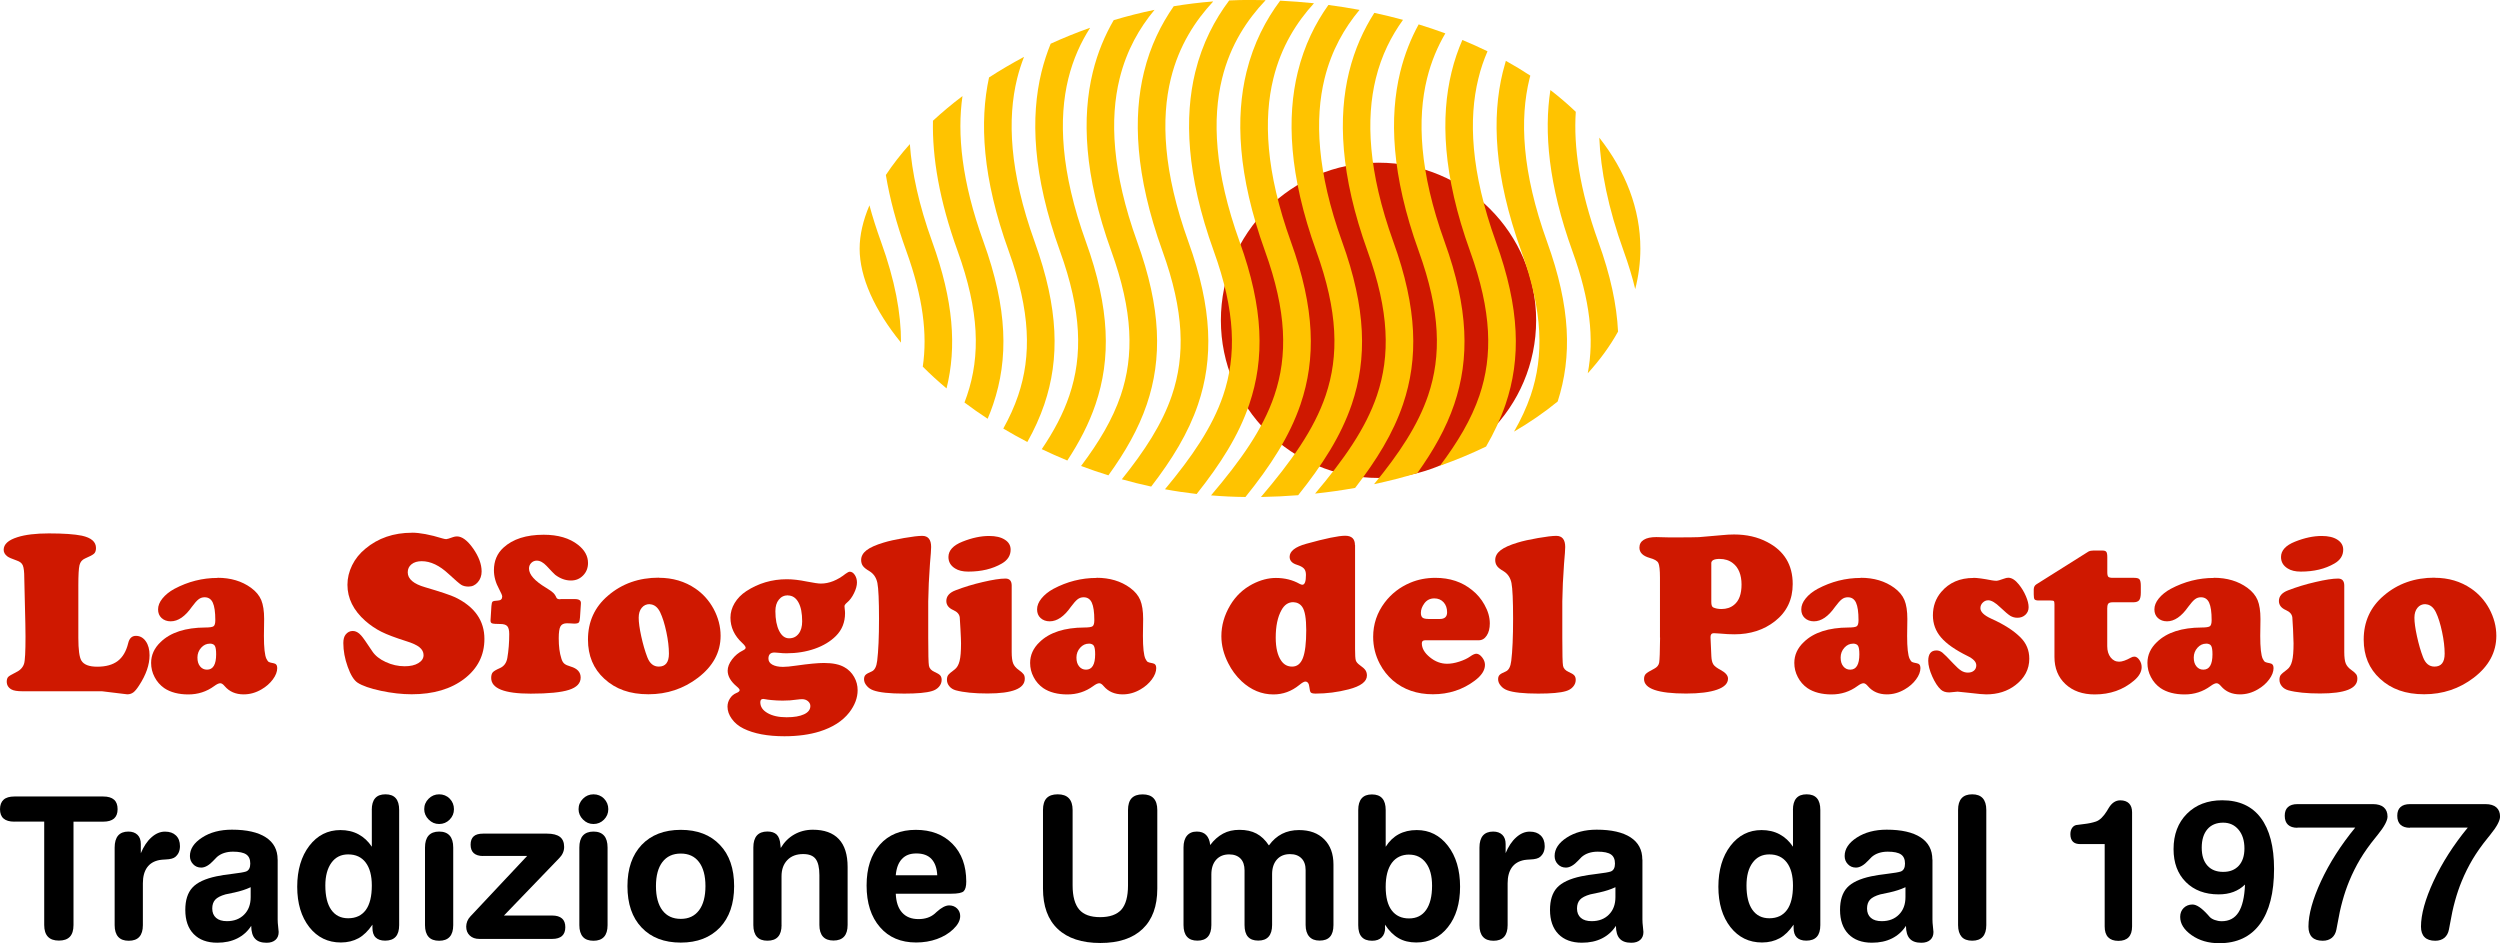 <svg xmlns="http://www.w3.org/2000/svg" id="Livello_2" viewBox="0 0 449 169.39"><defs><style>.cls-1{fill-rule:evenodd;}.cls-1,.cls-2{fill:#cf1800;}.cls-3{fill:#ffc300;}</style></defs><g id="Livello_2-2"><g id="Livello_1-2"><g><g><path class="cls-2" d="m14.07,105.18v9.38c0,2.11.18,3.48.55,4.09.45.73,1.39,1.09,2.84,1.09,1.56,0,2.78-.34,3.68-1.02s1.53-1.75,1.88-3.19c.21-.89.67-1.33,1.39-1.33s1.31.32,1.77.97.68,1.49.68,2.52c0,1.69-.62,3.5-1.88,5.42-.4.62-.74,1.03-1.04,1.25s-.66.34-1.09.34l-4.54-.55H4.03c-.94,0-1.6-.11-1.98-.33-.56-.32-.84-.79-.84-1.41,0-.38.1-.67.28-.85s.63-.45,1.34-.79c.78-.37,1.28-.89,1.49-1.56.18-.56.26-2.19.26-4.89,0-1.25-.04-3.06-.1-5.42-.07-2.26-.11-3.97-.12-5.11,0-1.09-.09-1.83-.26-2.24s-.53-.69-1.07-.87c-.9-.32-1.47-.56-1.72-.76-.44-.34-.65-.73-.65-1.17,0-1,.82-1.75,2.47-2.27,1.4-.45,3.29-.68,5.64-.68,2.64,0,4.62.14,5.93.41,1.69.37,2.54,1.1,2.54,2.21,0,.45-.11.79-.34,1.01s-.77.51-1.64.88c-.52.23-.84.62-.98,1.19-.14.56-.21,1.78-.21,3.66h0Z"></path><path class="cls-2" d="m39.06,103.77c2.37,0,4.38.6,6.03,1.8.87.64,1.48,1.37,1.83,2.2.34.83.52,1.96.52,3.4l-.04,3.04c0,2.11.15,3.49.45,4.11.15.3.29.49.43.57.14.08.43.15.86.23.43.07.65.35.65.86,0,.65-.26,1.34-.79,2.05-.53.71-1.2,1.3-2.03,1.78-1.02.6-2.09.9-3.21.9-1.43,0-2.56-.49-3.4-1.47-.29-.35-.55-.53-.8-.53-.27,0-.63.17-1.09.51-1.36,1-2.91,1.5-4.64,1.5s-3.23-.38-4.34-1.14c-.72-.51-1.3-1.16-1.72-1.97-.43-.81-.63-1.66-.63-2.55,0-1.42.57-2.67,1.72-3.76,1.78-1.72,4.46-2.58,8.01-2.6.79,0,1.29-.08,1.49-.23.21-.15.31-.52.31-1.09,0-1.45-.15-2.49-.45-3.14s-.79-.97-1.47-.97c-.41,0-.77.12-1.09.37-.32.24-.72.7-1.2,1.35-1.21,1.73-2.48,2.6-3.8,2.6-.67,0-1.21-.2-1.64-.59-.43-.4-.63-.91-.63-1.56s.26-1.31.79-1.96c.53-.65,1.24-1.23,2.14-1.72,2.47-1.31,5.04-1.96,7.73-1.96h.02Zm-1.37,11.83c-.6,0-1.12.24-1.56.73-.44.49-.67,1.08-.67,1.76s.15,1.18.47,1.58.73.6,1.25.6c1.09,0,1.64-.92,1.64-2.76,0-.75-.08-1.25-.23-1.51-.15-.26-.45-.4-.89-.41h0Z"></path><path class="cls-2" d="m73.98,95.67c1.4,0,3.24.34,5.52,1.04.27.08.49.12.65.12.14,0,.54-.12,1.23-.37.22-.08.45-.12.7-.12.91,0,1.88.73,2.89,2.16,1.01,1.45,1.53,2.82,1.53,4.13,0,.76-.23,1.41-.68,1.93-.45.53-1.01.79-1.67.79-.54,0-.99-.11-1.33-.33-.34-.22-1.09-.87-2.25-1.94-1.64-1.53-3.24-2.29-4.83-2.29-.76,0-1.37.18-1.83.55s-.68.85-.68,1.45c0,1.19,1.04,2.08,3.13,2.68,2.82.83,4.63,1.44,5.42,1.82,3.48,1.69,5.22,4.18,5.22,7.46,0,2.91-1.19,5.28-3.56,7.12-2.43,1.88-5.6,2.82-9.51,2.82-1.75,0-3.59-.21-5.52-.62-1.94-.42-3.33-.9-4.19-1.46-.65-.43-1.25-1.39-1.77-2.85-.53-1.47-.79-2.89-.79-4.28,0-.67.14-1.17.41-1.51.34-.43.77-.65,1.29-.65s1.01.26,1.49.8c.29.3.96,1.26,2.03,2.88.51.76,1.31,1.4,2.4,1.9,1.1.51,2.23.76,3.4.76,1.01,0,1.83-.18,2.45-.56.62-.37.94-.86.94-1.44,0-.54-.24-1.01-.73-1.41s-1.29-.76-2.39-1.1c-1.95-.62-3.43-1.17-4.46-1.69-1.02-.51-1.97-1.16-2.86-1.93-2.16-1.91-3.23-4.08-3.23-6.5,0-1.2.28-2.37.84-3.51.56-1.14,1.35-2.12,2.37-2.96,2.29-1.92,5.08-2.88,8.39-2.88h0Z"></path><path class="cls-2" d="m100.65,107.59h2.54c.43,0,.73.07.91.2s.26.34.23.65l-.16,2.44c-.03.49-.1.8-.23.93-.12.13-.4.19-.81.19-.1,0-.32-.01-.68-.04-.24-.01-.45-.02-.62-.02-.57,0-.96.18-1.17.56-.21.37-.31,1.09-.31,2.14,0,1.43.15,2.63.47,3.62.12.43.3.73.53.93.23.2.62.37,1.14.52,1.2.35,1.8,1.01,1.8,1.98,0,1.02-.7,1.76-2.1,2.21-1.39.45-3.69.68-6.88.68-4.73,0-7.09-.94-7.09-2.82,0-.46.1-.81.29-1.02.2-.22.63-.47,1.3-.76.72-.33,1.16-.93,1.31-1.82.23-1.34.34-2.77.34-4.29,0-.68-.12-1.15-.36-1.42-.24-.26-.68-.39-1.3-.38-.73,0-1.2-.04-1.41-.11-.21-.07-.3-.26-.29-.54l.16-2.58c.03-.43.1-.68.21-.79.12-.1.44-.17.97-.19.51-.03.76-.27.76-.73,0-.19-.18-.62-.55-1.31-.62-1.13-.94-2.26-.94-3.4,0-1.67.57-3.02,1.72-4.07,1.68-1.54,4.08-2.31,7.22-2.31,2.58,0,4.64.61,6.18,1.82,1.19.94,1.78,2.03,1.78,3.25,0,.89-.29,1.64-.88,2.24-.59.61-1.31.91-2.19.91-.98,0-1.92-.34-2.82-1.02-.22-.18-.73-.72-1.56-1.61-.59-.62-1.17-.94-1.76-.94-.38,0-.71.14-.98.41-.27.27-.41.61-.41,1.01,0,1.08,1.02,2.23,3.07,3.46.62.38,1.06.68,1.28.9.23.22.43.52.6.92.1.16.32.24.65.24h.04Z"></path></g><g><path class="cls-2" d="m118.33,103.77c2.49,0,4.68.65,6.57,1.94,1.35.92,2.44,2.14,3.25,3.62.84,1.56,1.27,3.18,1.27,4.86,0,2.96-1.36,5.47-4.07,7.54-2.59,1.97-5.55,2.96-8.89,2.96s-5.9-.92-7.92-2.78c-1.97-1.8-2.94-4.15-2.94-7.04,0-3.21,1.2-5.85,3.6-7.89,2.51-2.16,5.55-3.23,9.14-3.23h0Zm-1.64,4.73c-.6,0-1.08.22-1.44.67-.36.44-.54,1.03-.54,1.77,0,.82.15,1.93.46,3.35.31,1.41.67,2.66,1.09,3.75.43,1.12,1.11,1.68,2.06,1.68,1.21,0,1.82-.77,1.82-2.31,0-1.14-.15-2.44-.46-3.9s-.68-2.64-1.12-3.56c-.45-.92-1.08-1.4-1.88-1.43h0Z"></path><path class="cls-2" d="m152.62,102.68c.34,0,.64.19.9.58.26.39.39.84.39,1.36,0,.56-.18,1.2-.52,1.9-.34.71-.76,1.28-1.25,1.69-.32.27-.47.49-.47.65,0,.04.01.21.04.49.04.29.06.54.06.78,0,1.62-.54,2.99-1.64,4.09-.98.98-2.25,1.75-3.79,2.29s-3.25.82-5.1.82c-.45,0-.9-.03-1.33-.08-.35-.04-.62-.06-.81-.06-.72,0-1.09.36-1.09,1.09,0,.46.23.83.7,1.09s1.11.4,1.91.4c.54,0,1.35-.07,2.41-.23,2.24-.32,3.89-.47,4.95-.47,1.61,0,2.85.26,3.74.8.71.41,1.27.98,1.69,1.72s.62,1.53.62,2.37c0,1.38-.51,2.71-1.51,4.01-1.2,1.53-2.96,2.66-5.3,3.4-1.83.57-3.94.86-6.34.86-3.02,0-5.48-.46-7.36-1.39-.87-.43-1.57-1.01-2.08-1.72-.52-.71-.78-1.45-.78-2.21,0-.53.15-1.02.44-1.47s.67-.77,1.12-.96c.41-.16.62-.34.62-.53,0-.15-.17-.37-.51-.65-1.09-.91-1.64-1.86-1.64-2.84,0-.65.26-1.33.79-2.03s1.17-1.23,1.95-1.61c.33-.16.49-.33.49-.49,0-.19-.21-.48-.62-.86-1.4-1.29-2.11-2.81-2.11-4.54,0-.91.25-1.78.75-2.62.5-.83,1.19-1.54,2.08-2.13,2.19-1.43,4.63-2.15,7.3-2.15,1.06,0,2.25.14,3.56.41,1.24.24,2.09.37,2.55.37,1.48,0,2.96-.59,4.44-1.76.33-.24.58-.37.76-.37h-.01Zm-15.56,22.85c-.34,0-.51.2-.51.59,0,.81.43,1.45,1.31,1.95.87.5,2,.75,3.4.75s2.38-.18,3.14-.53,1.14-.85,1.14-1.49c0-.34-.15-.63-.43-.87-.29-.24-.64-.36-1.06-.36-.22,0-.53.03-.94.08-.76.12-1.61.18-2.55.18-.7,0-1.36-.04-2-.1-.48-.04-.87-.1-1.17-.16-.14-.03-.24-.04-.31-.04h0Zm4.46-18.61c-.68,0-1.23.26-1.64.78-.42.52-.62,1.2-.62,2.07,0,1.47.23,2.65.68,3.54s1.04,1.33,1.78,1.33,1.3-.28,1.72-.83c.43-.55.63-1.29.63-2.22,0-1.46-.22-2.6-.67-3.4-.44-.81-1.06-1.23-1.87-1.25h0Z"></path></g><g><path class="cls-2" d="m166.71,107.94v6.57c0,2.91.04,4.59.13,5.07.09.48.43.84,1.01,1.1.51.22.84.43,1.01.62.17.19.26.46.26.81,0,.45-.16.86-.48,1.23s-.75.63-1.28.78c-.98.3-2.64.45-4.97.45-2.63,0-4.48-.2-5.54-.59-.49-.18-.9-.45-1.2-.83-.32-.37-.47-.76-.47-1.17,0-.33.09-.58.26-.76.17-.18.54-.39,1.12-.63.53-.23.86-.87.98-1.9.22-1.78.33-4.29.33-7.56s-.1-5.47-.29-6.42-.67-1.67-1.43-2.13c-.57-.33-.96-.64-1.17-.93-.21-.29-.32-.65-.32-1.07,0-.67.32-1.25.96-1.75s1.67-.96,3.07-1.38c.94-.29,2.16-.56,3.66-.82,1.5-.26,2.59-.39,3.27-.39,1.08,0,1.61.67,1.61,2,0,.43-.07,1.44-.21,3.01-.18,2.44-.28,4.67-.31,6.71h-.01Z"></path><path class="cls-2" d="m181.7,105.2v11.88c0,.94.09,1.63.26,2.06.17.43.51.84,1.03,1.2.43.3.7.56.85.76s.21.48.21.81c0,1.76-2.23,2.64-6.68,2.64-2.4,0-4.3-.19-5.71-.57-.48-.14-.87-.37-1.15-.72-.29-.34-.44-.73-.44-1.17,0-.37.07-.65.23-.86.15-.21.53-.53,1.14-.98.43-.32.72-.82.9-1.53.18-.71.26-1.77.26-3.17,0-.45-.03-1.29-.1-2.52s-.1-1.95-.13-2.16c-.08-.56-.46-.99-1.14-1.29-.84-.37-1.27-.91-1.27-1.64,0-.86.55-1.5,1.66-1.92,1.53-.59,3.16-1.09,4.91-1.49,1.75-.41,3.1-.62,4.05-.62.75,0,1.12.43,1.12,1.27h0Zm-4.05-8.94c1.19,0,2.13.22,2.82.67.7.44,1.04,1.04,1.04,1.79,0,1.05-.53,1.88-1.58,2.49-1.67.97-3.68,1.45-6.03,1.45-1,0-1.78-.19-2.37-.57-.79-.49-1.19-1.17-1.19-2.05,0-1.17.84-2.09,2.52-2.76,1.7-.68,3.3-1.02,4.78-1.02h0Z"></path><path class="cls-2" d="m196.93,103.77c2.37,0,4.38.6,6.03,1.8.87.64,1.48,1.37,1.83,2.2.34.83.52,1.96.52,3.4l-.04,3.04c0,2.11.15,3.49.45,4.11.15.3.29.49.43.57s.43.15.86.23c.43.07.65.35.65.86,0,.65-.26,1.34-.79,2.05-.53.71-1.2,1.3-2.03,1.78-1.02.6-2.09.9-3.21.9-1.43,0-2.56-.49-3.4-1.47-.29-.35-.55-.53-.8-.53-.27,0-.63.17-1.09.51-1.36,1-2.91,1.5-4.64,1.5s-3.23-.38-4.34-1.14c-.72-.51-1.3-1.16-1.72-1.97-.43-.81-.63-1.66-.63-2.55,0-1.42.57-2.67,1.72-3.76,1.78-1.72,4.46-2.58,8.01-2.6.79,0,1.29-.08,1.49-.23.21-.15.31-.52.31-1.09,0-1.45-.15-2.49-.45-3.14s-.79-.97-1.47-.97c-.41,0-.77.12-1.09.37s-.72.7-1.2,1.35c-1.21,1.73-2.48,2.6-3.8,2.6-.67,0-1.21-.2-1.64-.59s-.63-.91-.63-1.56.26-1.31.79-1.96c.53-.65,1.24-1.23,2.14-1.72,2.47-1.31,5.04-1.96,7.73-1.96h.02Zm-1.37,11.83c-.6,0-1.12.24-1.56.73s-.67,1.08-.67,1.76.15,1.18.47,1.58c.32.4.73.6,1.25.6,1.09,0,1.64-.92,1.64-2.76,0-.75-.08-1.25-.23-1.51-.15-.26-.45-.4-.89-.41h0Z"></path><path class="cls-2" d="m243.37,97.88v18.67c0,1.06.04,1.75.13,2.05.09.3.34.59.75.88.49.34.82.64.99.9.17.26.26.57.26.94,0,1.09-1.1,1.92-3.29,2.49-1.98.51-3.95.76-5.93.76-.44,0-.72-.07-.85-.19-.13-.13-.21-.44-.26-.93-.07-.7-.32-1.04-.73-1.04-.23,0-.59.21-1.09.62-1.39,1.13-2.93,1.69-4.64,1.69-2.11,0-4.01-.79-5.71-2.36-1-.94-1.8-2.03-2.41-3.25-.81-1.59-1.23-3.21-1.23-4.85,0-1.92.53-3.78,1.59-5.56.98-1.65,2.32-2.92,4.01-3.8,1.42-.73,2.82-1.1,4.19-1.1,1.58,0,3,.35,4.26,1.06.21.11.37.16.49.16.44,0,.65-.59.65-1.76,0-.51-.12-.89-.36-1.15s-.67-.49-1.28-.68c-.86-.27-1.29-.75-1.29-1.43,0-1,.99-1.78,2.96-2.33,3.49-.97,5.83-1.45,7.01-1.45s1.76.56,1.76,1.68h.01Zm-11.1,10.27c-.89,0-1.59.47-2.11,1.41-.7,1.25-1.04,2.91-1.04,4.95,0,1.86.34,3.25,1.01,4.19.48.68,1.12,1.02,1.94,1.02.89,0,1.53-.51,1.93-1.54.4-1.03.6-2.69.6-4.98,0-2.1-.23-3.5-.71-4.19-.37-.54-.91-.83-1.61-.86h0Z"></path><path class="cls-2" d="m265.6,114.99h-9.61c-.43,0-.63.18-.63.55,0,.89.48,1.72,1.44,2.5.96.79,2,1.17,3.1,1.17.65,0,1.38-.12,2.18-.38s1.45-.56,1.97-.93c.46-.33.83-.49,1.1-.49.35,0,.7.22,1.04.65s.51.89.51,1.35c0,.98-.62,1.93-1.84,2.84-2.16,1.62-4.67,2.44-7.51,2.44s-5.26-.83-7.2-2.49c-.94-.82-1.72-1.8-2.33-2.96-.81-1.54-1.2-3.16-1.2-4.86,0-2.29.7-4.35,2.08-6.18,1.2-1.58,2.73-2.76,4.58-3.54,1.39-.59,2.9-.88,4.52-.88,2.59,0,4.79.73,6.6,2.21.92.73,1.65,1.61,2.21,2.62.64,1.14.96,2.26.96,3.35,0,.89-.18,1.61-.55,2.18s-.84.85-1.43.85h0Zm-9.08-3.82h2.07c.87,0,1.31-.4,1.31-1.2,0-.73-.21-1.34-.63-1.8s-.98-.7-1.66-.7c-.76,0-1.36.3-1.8.9-.41.56-.62,1.12-.62,1.69,0,.41.1.7.29.86s.54.24,1.03.24Z"></path><path class="cls-2" d="m280.59,107.94v6.57c0,2.91.04,4.59.13,5.07.09.48.43.84,1.01,1.1.51.22.84.43,1.01.62s.26.46.26.81c0,.45-.16.86-.48,1.23s-.75.63-1.28.78c-.98.3-2.63.45-4.97.45-2.63,0-4.48-.2-5.54-.59-.49-.18-.9-.45-1.2-.83-.32-.37-.47-.76-.47-1.17,0-.33.09-.58.26-.76s.54-.39,1.12-.63c.53-.23.86-.87.98-1.9.22-1.78.33-4.29.33-7.56s-.1-5.47-.29-6.42-.67-1.67-1.43-2.13c-.57-.33-.97-.64-1.17-.93-.21-.29-.32-.65-.32-1.07,0-.67.32-1.25.96-1.75s1.67-.96,3.07-1.38c.94-.29,2.16-.56,3.66-.82,1.5-.26,2.59-.39,3.27-.39,1.08,0,1.61.67,1.61,2,0,.43-.07,1.44-.21,3.01-.18,2.44-.28,4.67-.31,6.71h-.01Z"></path><path class="cls-2" d="m298.13,114.52v-10.76c0-1.39-.1-2.27-.29-2.65s-.71-.68-1.56-.91c-1.23-.35-1.84-.97-1.84-1.84,0-.62.26-1.09.78-1.41.52-.33,1.27-.49,2.25-.49.33,0,1.14.02,2.44.06h1.23c2.26-.01,3.59-.03,3.98-.05s1.78-.14,4.16-.36c.79-.08,1.51-.12,2.16-.12,2.24,0,4.23.45,5.97,1.37,3.04,1.58,4.56,4.09,4.56,7.53,0,2.78-1.06,5.01-3.19,6.68-2,1.57-4.43,2.35-7.28,2.35-.73,0-1.61-.04-2.66-.14-.56-.04-.91-.06-1.04-.06-.4,0-.59.23-.59.68v.12l.15,3.35c.03.65.15,1.14.36,1.46s.65.65,1.3.99c.89.48,1.33,1,1.33,1.56,0,.86-.65,1.52-1.96,1.98-1.31.46-3.16.7-5.56.7-5.05,0-7.56-.87-7.56-2.6,0-.41.11-.72.33-.94.22-.22.73-.53,1.53-.94.49-.26.78-.62.86-1.09.08-.46.14-1.96.16-4.48h0Zm9.22-13.35v6.96c0,.53.12.85.34.96.4.19.9.29,1.49.29.9,0,1.66-.25,2.27-.76.89-.72,1.33-1.94,1.33-3.64s-.52-3.05-1.56-3.84c-.65-.51-1.45-.76-2.37-.76-1.01,0-1.51.26-1.51.8h0Z"></path></g><g><path class="cls-2" d="m334.18,103.77c2.37,0,4.38.6,6.03,1.8.87.64,1.48,1.37,1.83,2.2.34.82.52,1.96.52,3.4l-.04,3.04c0,2.11.15,3.49.45,4.11.15.3.29.49.43.57.14.08.43.15.86.23.43.07.65.35.65.86,0,.65-.26,1.34-.79,2.05-.52.71-1.2,1.3-2.03,1.78-1.02.6-2.09.9-3.21.9-1.43,0-2.56-.49-3.4-1.47-.29-.35-.55-.53-.8-.53-.27,0-.63.17-1.09.51-1.36,1-2.91,1.5-4.64,1.5s-3.23-.38-4.34-1.14c-.73-.51-1.3-1.16-1.72-1.97-.43-.81-.63-1.66-.63-2.55,0-1.42.57-2.67,1.72-3.76,1.78-1.72,4.46-2.58,8.01-2.6.79,0,1.29-.08,1.49-.23.21-.15.31-.52.31-1.09,0-1.45-.15-2.49-.45-3.14-.3-.65-.79-.97-1.47-.97-.41,0-.77.12-1.09.37s-.72.7-1.2,1.35c-1.21,1.73-2.48,2.6-3.8,2.6-.67,0-1.21-.2-1.64-.59-.43-.4-.63-.91-.63-1.56s.26-1.31.79-1.96c.52-.65,1.24-1.23,2.14-1.72,2.47-1.31,5.04-1.96,7.73-1.96h.03Zm-1.37,11.83c-.6,0-1.12.24-1.56.73s-.67,1.08-.67,1.76.15,1.18.47,1.58c.32.4.73.6,1.25.6,1.09,0,1.64-.92,1.64-2.76,0-.75-.08-1.25-.23-1.51-.15-.26-.45-.4-.89-.41h0Z"></path><path class="cls-2" d="m354.42,103.78c.68,0,1.79.15,3.33.45.32.05.57.08.78.08.23,0,.68-.12,1.35-.37.32-.12.58-.18.8-.18.62,0,1.26.4,1.9,1.2.52.64.94,1.34,1.27,2.11s.49,1.42.49,1.98-.19,1-.57,1.36-.86.54-1.43.54c-.48,0-.9-.12-1.28-.34-.37-.23-.98-.74-1.81-1.53-.87-.84-1.59-1.27-2.16-1.27-.38,0-.71.14-.99.42-.28.28-.42.61-.42.99,0,.67.64,1.29,1.92,1.88,2.3,1.03,4.07,2.16,5.3,3.4,1.03,1.03,1.56,2.3,1.56,3.8,0,1.89-.83,3.48-2.49,4.75-1.43,1.1-3.18,1.66-5.25,1.66-.53,0-1.5-.09-2.91-.26-1.32-.15-2.06-.23-2.23-.23s-.38.02-.62.06c-.4.05-.68.08-.86.08-.64,0-1.14-.16-1.51-.49-.56-.51-1.08-1.3-1.56-2.38s-.72-2.02-.72-2.79c0-1.25.49-1.88,1.47-1.88.38,0,.73.12,1.06.38.32.25.99.92,2.02,2.02.56.6,1.02,1.01,1.39,1.24s.76.34,1.19.34c.45,0,.81-.12,1.09-.36s.41-.56.41-.95c0-.62-.53-1.17-1.58-1.68-2.19-1.08-3.78-2.19-4.75-3.33-.98-1.14-1.46-2.47-1.46-3.97,0-1.62.5-3.02,1.49-4.19,1.42-1.68,3.35-2.52,5.81-2.52h-.01Z"></path></g><path class="cls-2" d="m378.46,109.15v6.91c0,.81.2,1.49.6,2,.4.52.92.78,1.54.78.53,0,1.23-.24,2.11-.73.21-.12.41-.18.62-.18.33,0,.62.2.9.59.27.4.41.82.41,1.29,0,.84-.46,1.66-1.39,2.44-1.94,1.65-4.28,2.47-7.04,2.47-2.18,0-3.93-.62-5.25-1.85-1.32-1.23-1.98-2.86-1.98-4.88v-9.45c0-.32-.04-.51-.11-.58s-.27-.11-.58-.11h-2.11c-.4,0-.65-.07-.76-.19s-.16-.43-.16-.91v-.9c.01-.41.17-.71.47-.9l9.36-5.89c.23-.12.52-.18.86-.18h1.66c.34,0,.57.08.68.23.12.15.18.47.18.93v2.76c0,.41.07.68.19.8.13.12.4.18.83.18h3.79c.51,0,.83.09.98.28s.23.58.23,1.17v1.2c0,.65-.1,1.11-.29,1.36s-.54.38-1.04.38h-3.7c-.38,0-.64.07-.78.21s-.21.4-.21.78h-.02Z"></path><g><path class="cls-2" d="m397.6,103.77c2.37,0,4.38.6,6.03,1.8.87.64,1.48,1.37,1.83,2.2.34.82.52,1.96.52,3.4l-.04,3.04c0,2.11.15,3.49.45,4.11.15.3.29.49.43.57.14.08.43.15.86.23.43.07.65.35.65.86,0,.65-.26,1.34-.79,2.05-.52.71-1.2,1.3-2.03,1.78-1.02.6-2.09.9-3.21.9-1.43,0-2.56-.49-3.4-1.47-.29-.35-.55-.53-.8-.53-.27,0-.63.17-1.09.51-1.36,1-2.91,1.5-4.64,1.5s-3.23-.38-4.34-1.14c-.73-.51-1.3-1.16-1.72-1.97-.43-.81-.63-1.66-.63-2.55,0-1.42.57-2.67,1.72-3.76,1.78-1.72,4.46-2.58,8.01-2.6.79,0,1.29-.08,1.49-.23.21-.15.31-.52.31-1.09,0-1.45-.15-2.49-.45-3.14-.3-.65-.79-.97-1.47-.97-.41,0-.77.12-1.09.37s-.72.7-1.2,1.35c-1.21,1.73-2.48,2.6-3.8,2.6-.67,0-1.21-.2-1.64-.59-.43-.4-.63-.91-.63-1.56s.26-1.31.79-1.96,1.24-1.23,2.14-1.72c2.47-1.31,5.04-1.96,7.73-1.96h.03Zm-1.37,11.83c-.6,0-1.12.24-1.56.73s-.67,1.08-.67,1.76.15,1.18.47,1.58.73.6,1.25.6c1.09,0,1.64-.92,1.64-2.76,0-.75-.08-1.25-.23-1.51-.15-.26-.45-.4-.89-.41h0Z"></path><path class="cls-2" d="m421.03,105.2v11.88c0,.94.09,1.63.26,2.06s.51.84,1.03,1.2c.43.3.7.56.85.76.15.21.21.48.21.81,0,1.76-2.23,2.64-6.68,2.64-2.4,0-4.3-.19-5.71-.57-.48-.14-.87-.37-1.16-.72s-.44-.73-.44-1.17c0-.37.07-.65.23-.86s.53-.53,1.14-.98c.43-.32.72-.82.9-1.53.18-.71.26-1.77.26-3.17,0-.45-.03-1.29-.09-2.52s-.1-1.95-.13-2.16c-.08-.56-.46-.99-1.14-1.29-.84-.37-1.27-.91-1.27-1.64,0-.86.55-1.5,1.66-1.92,1.53-.59,3.16-1.09,4.91-1.49,1.75-.41,3.1-.62,4.05-.62.75,0,1.12.43,1.12,1.27h0Zm-4.05-8.94c1.19,0,2.13.22,2.82.67s1.04,1.04,1.04,1.79c0,1.05-.52,1.88-1.58,2.49-1.67.97-3.68,1.45-6.03,1.45-1,0-1.78-.19-2.37-.57-.79-.49-1.19-1.17-1.19-2.05,0-1.17.84-2.09,2.52-2.76,1.7-.68,3.3-1.02,4.78-1.02h0Z"></path><path class="cls-2" d="m437.25,103.77c2.49,0,4.68.65,6.57,1.94,1.35.92,2.44,2.14,3.25,3.62.84,1.56,1.27,3.18,1.27,4.86,0,2.96-1.36,5.47-4.07,7.54-2.59,1.97-5.55,2.96-8.89,2.96s-5.9-.92-7.92-2.78c-1.97-1.8-2.94-4.15-2.94-7.04,0-3.21,1.2-5.85,3.6-7.89,2.51-2.16,5.55-3.23,9.14-3.23h0Zm-1.64,4.73c-.6,0-1.08.22-1.44.67s-.54,1.03-.54,1.77c0,.82.15,1.93.46,3.35.31,1.41.67,2.66,1.09,3.75.43,1.12,1.11,1.68,2.06,1.68,1.21,0,1.82-.77,1.82-2.31,0-1.14-.15-2.44-.46-3.9s-.67-2.64-1.12-3.56c-.45-.92-1.08-1.4-1.88-1.43h0Z"></path></g></g><g><path class="cls-1" d="m247.58,29.22c15.63,0,28.31,12.68,28.31,28.31s-12.68,28.31-28.31,28.31-28.31-12.68-28.31-28.31,12.68-28.31,28.31-28.31"></path><path class="cls-3" d="m283.01,20.07c-.41,6.27.65,13.93,4.06,23.38,2.18,6.02,3.3,11.3,3.53,16.1-1.45,2.62-3.28,5.12-5.44,7.49,1.17-6.13.45-13.09-2.75-21.92-4.31-11.95-5.12-21.4-3.96-28.95,1.62,1.25,3.13,2.55,4.55,3.9"></path><path class="cls-3" d="m163.41,25.9c.37,5.04,1.6,10.85,4.02,17.54,3.83,10.6,4.41,18.89,2.57,26.32-1.52-1.28-2.95-2.58-4.27-3.91.86-5.84.04-12.47-2.95-20.75-1.8-4.97-2.99-9.51-3.68-13.67,1.22-1.85,2.66-3.7,4.3-5.54"></path><path class="cls-3" d="m172.86,17.27c-.97,6.74-.16,15.28,3.78,26.17,4.33,11.99,4.5,21,1.73,29.18-.3.87-.62,1.74-.99,2.59-1.44-.94-2.83-1.92-4.16-2.92.16-.43.32-.84.46-1.27,2.41-7.12,2.22-15.12-1.69-25.93-3.32-9.19-4.57-16.9-4.43-23.41,1.64-1.51,3.41-3,5.31-4.43"></path><path class="cls-3" d="m183.9,10.25c-.47,1.22-.89,2.51-1.23,3.88-1.76,7.19-1.4,16.65,3.16,29.31,4.33,11.99,4.5,21,1.73,29.18-.79,2.32-1.81,4.56-3.05,6.76-1.48-.77-2.93-1.58-4.32-2.41,1.09-1.96,1.99-3.93,2.67-5.94,2.41-7.12,2.22-15.12-1.69-25.93-4.76-13.16-5.25-23.29-3.54-31.19,1.99-1.29,4.07-2.51,6.25-3.68"></path><path class="cls-3" d="m195.77,5.02c-1.64,2.56-3.03,5.57-3.9,9.1-1.76,7.19-1.4,16.65,3.16,29.31,4.33,11.99,4.5,21,1.73,29.18-1.19,3.5-2.91,6.81-5.07,10.1-1.56-.64-3.1-1.33-4.59-2.04,2.16-3.19,3.85-6.35,4.96-9.65,2.41-7.12,2.22-15.12-1.69-25.93-4.94-13.7-5.28-24.12-3.32-32.15.45-1.82,1.01-3.51,1.65-5.09,2.26-1.03,4.62-1.99,7.04-2.85"></path><path class="cls-3" d="m207.34,1.79c-2.65,3.18-5,7.19-6.26,12.33-1.76,7.19-1.4,16.65,3.16,29.31,4.33,11.99,4.5,21,1.73,29.18-1.51,4.45-3.88,8.57-6.9,12.76-1.67-.51-3.3-1.08-4.91-1.68,3.19-4.24,5.65-8.33,7.12-12.66,2.41-7.12,2.22-15.12-1.69-25.93-4.94-13.7-5.28-24.12-3.32-32.15.87-3.56,2.19-6.64,3.75-9.33,2.38-.71,4.83-1.34,7.33-1.85"></path><path class="cls-3" d="m217.87.29c-3.17,3.41-6.12,7.85-7.59,13.84-1.76,7.19-1.4,16.65,3.16,29.31,4.33,11.99,4.5,21,1.73,29.18-1.75,5.16-4.66,9.89-8.42,14.77-1.78-.39-3.54-.82-5.27-1.31,4.1-5.11,7.25-9.92,8.99-15.06,2.41-7.12,2.22-15.12-1.69-25.93-4.94-13.7-5.28-24.12-3.32-32.15,1.15-4.72,3.09-8.58,5.34-11.82,2.31-.38,4.67-.67,7.05-.86"></path><path class="cls-3" d="m227.28.06c-3.25,3.44-6.31,7.95-7.8,14.06-1.76,7.19-1.4,16.65,3.16,29.31,4.33,11.99,4.5,21,1.73,29.18-1.91,5.63-5.19,10.75-9.45,16.11-1.92-.22-3.82-.5-5.69-.85,4.83-5.8,8.5-11.12,10.45-16.85,2.41-7.12,2.22-15.12-1.69-25.93-4.94-13.7-5.28-24.12-3.32-32.15,1.28-5.23,3.52-9.43,6.09-12.86,1.24-.06,2.47-.09,3.73-.09.94,0,1.87.02,2.79.04"></path><path class="cls-3" d="m235.97.61c-3.06,3.36-5.86,7.71-7.28,13.51-1.76,7.19-1.4,16.65,3.16,29.31,4.33,11.99,4.5,21,1.73,29.18-1.98,5.81-5.42,11.1-9.9,16.65-2.09-.02-4.14-.12-6.18-.29,5.29-6.23,9.32-11.86,11.38-17.96,2.41-7.12,2.22-15.12-1.69-25.93-4.94-13.7-5.28-24.12-3.32-32.15,1.28-5.21,3.49-9.39,6.05-12.81,2.04.1,4.04.26,6.03.46"></path><path class="cls-3" d="m244.15,1.8c-2.65,3.18-5,7.19-6.26,12.32-1.76,7.19-1.4,16.65,3.16,29.31,4.33,11.99,4.5,21,1.73,29.18-1.94,5.71-5.28,10.89-9.63,16.33-2.2.17-4.42.28-6.68.32,5.4-6.35,9.52-12.05,11.62-18.24,2.41-7.12,2.22-15.12-1.69-25.93-4.94-13.7-5.28-24.12-3.32-32.15,1.18-4.83,3.17-8.77,5.5-12.05,1.89.25,3.74.54,5.57.88"></path><path class="cls-3" d="m251.97,3.58c-2.07,2.87-3.85,6.32-4.88,10.54-1.76,7.19-1.4,16.65,3.16,29.31,4.33,11.99,4.5,21,1.73,29.18-1.78,5.25-4.76,10.05-8.6,15.02-2.35.42-4.75.76-7.19,1.02,5.15-6.1,9.08-11.64,11.11-17.63,2.41-7.12,2.22-15.12-1.69-25.93-4.94-13.7-5.28-24.12-3.32-32.15,1.02-4.15,2.63-7.64,4.54-10.63,1.74.38,3.46.79,5.14,1.25"></path><path class="cls-3" d="m259.58,6c-1.37,2.34-2.53,5.02-3.29,8.12-1.76,7.19-1.4,16.65,3.16,29.31,4.33,11.99,4.5,21,1.73,29.18-1.46,4.3-3.73,8.31-6.62,12.35-2.51.76-5.11,1.43-7.78,2,4.46-5.45,7.86-10.5,9.71-15.94,2.41-7.12,2.22-15.12-1.69-25.93-4.94-13.7-5.28-24.12-3.32-32.15.79-3.22,1.94-6.06,3.31-8.56,1.63.49,3.22,1.04,4.78,1.61"></path><path class="cls-3" d="m267.15,9.23c-.65,1.5-1.22,3.13-1.64,4.9-1.76,7.19-1.4,16.65,3.16,29.31,4.33,11.99,4.5,21,1.73,29.18-.89,2.61-2.07,5.11-3.5,7.58-2.62,1.27-5.38,2.42-8.27,3.44,3.17-4.22,5.62-8.3,7.08-12.61,2.41-7.12,2.22-15.12-1.69-25.93-4.94-13.7-5.28-24.12-3.32-32.15.5-2.08,1.17-4,1.94-5.77,1.54.64,3.06,1.32,4.51,2.03"></path><path class="cls-3" d="m274.84,13.6c-.05.18-.09.36-.14.53-1.76,7.19-1.4,16.65,3.16,29.31,4.24,11.74,4.49,20.63,1.9,28.67-2.37,1.94-5,3.75-7.84,5.41,1.23-2.14,2.23-4.28,2.99-6.49,2.41-7.12,2.22-15.12-1.69-25.93-4.94-13.7-5.28-24.12-3.32-32.15.17-.69.36-1.36.55-2.02,1.52.84,2.99,1.73,4.39,2.65"></path><path class="cls-3" d="m293.68,51.9c-.51-2.14-1.2-4.39-2.06-6.78-2.82-7.81-4.14-14.56-4.39-20.4,4.72,6,7.38,12.78,7.38,19.95,0,2.46-.32,4.89-.92,7.24"></path><path class="cls-3" d="m156.15,36.87c.56,2.09,1.26,4.28,2.09,6.58,2.48,6.87,3.6,12.77,3.58,18.09-4.75-5.83-7.43-11.76-7.43-16.88,0-2.44.61-5.07,1.76-7.78"></path></g><g><path d="m2.58,147.57c-.87,0-1.52-.19-1.94-.56-.43-.37-.64-.94-.64-1.68s.22-1.32.65-1.71c.44-.39,1.08-.57,1.93-.57h15.96c.86,0,1.51.19,1.94.57s.64.95.64,1.71-.22,1.3-.64,1.68c-.43.37-1.08.56-1.94.56h-5.34v18.57c0,.94-.22,1.64-.65,2.1-.44.46-1.09.69-1.97.69s-1.54-.23-1.98-.7-.66-1.17-.66-2.1v-18.57H2.58Z"></path><g><path d="m25.28,153.27c.51-1.23,1.14-2.19,1.92-2.88.77-.69,1.57-1.03,2.43-1.03s1.49.23,1.97.69.72,1.1.72,1.92c0,.41-.07.77-.2,1.08-.13.32-.34.59-.62.84-.33.28-.9.44-1.74.47-.48.02-.86.06-1.11.1-.99.19-1.73.63-2.23,1.33s-.76,1.65-.76,2.85v7.52c0,.92-.21,1.63-.64,2.1-.42.47-1.06.7-1.9.7s-1.46-.23-1.89-.7c-.42-.47-.64-1.17-.64-2.1v-13.94c0-.95.21-1.66.62-2.15.41-.47,1.02-.72,1.84-.72.7,0,1.25.2,1.65.59s.59.95.59,1.65v1.67h0Z"></path><path d="m49.87,154.39v10.75c0,.39.03.83.09,1.32s.09.8.09.92c0,.61-.19,1.08-.57,1.42s-.91.52-1.6.52c-.94,0-1.63-.24-2.08-.74-.45-.48-.67-1.25-.68-2.3-.64.99-1.47,1.74-2.51,2.26s-2.23.77-3.6.77c-1.81,0-3.21-.52-4.22-1.55s-1.51-2.48-1.51-4.34c0-1.74.42-3.07,1.27-4s2.29-1.6,4.31-2.03c.78-.17,1.76-.32,2.97-.46,1.2-.14,1.98-.28,2.34-.4.26-.09.46-.26.59-.51s.19-.55.19-.92c0-.77-.24-1.31-.72-1.64s-1.27-.5-2.39-.5c-.58,0-1.11.08-1.6.24s-.91.4-1.28.72c-.13.12-.32.32-.57.59-.8.87-1.55,1.31-2.25,1.31-.58,0-1.07-.2-1.45-.61-.39-.4-.58-.89-.58-1.47,0-1.27.73-2.37,2.18-3.31,1.45-.95,3.25-1.42,5.37-1.42,2.64,0,4.68.46,6.09,1.38s2.11,2.25,2.11,3.97h-.01Zm-4.85,4.95c-.84.4-1.79.7-2.86.94-1.08.23-1.63.34-1.66.35-.88.25-1.5.57-1.85.96-.35.39-.53.91-.53,1.58,0,.72.23,1.28.69,1.68.46.4,1.11.59,1.95.59,1.29,0,2.32-.4,3.09-1.18.78-.78,1.17-1.83,1.17-3.14v-1.79h0Z"></path><path d="m66.77,145.47c0-.94.2-1.64.61-2.11.41-.47,1.02-.7,1.85-.7s1.44.23,1.85.7.61,1.18.61,2.11v20.68c0,.94-.21,1.64-.63,2.1s-1.05.69-1.89.69c-.76,0-1.32-.2-1.71-.58s-.57-.97-.57-1.73v-.56c-.76,1.11-1.58,1.93-2.49,2.43s-1.97.77-3.18.77c-2.33,0-4.22-.92-5.67-2.76-1.44-1.85-2.17-4.26-2.17-7.25s.73-5.47,2.17-7.35c1.44-1.88,3.31-2.83,5.59-2.83,1.21,0,2.29.25,3.24.76s1.75,1.25,2.4,2.23v-6.59h0Zm-4.25,7.98c-1.27,0-2.27.5-2.99,1.49s-1.1,2.36-1.1,4.09c0,1.9.35,3.36,1.06,4.37s1.72,1.52,3.04,1.52c1.39,0,2.44-.5,3.17-1.49.72-.99,1.08-2.45,1.08-4.39,0-1.78-.37-3.17-1.11-4.14s-1.78-1.45-3.14-1.45Z"></path><path d="m76.19,145.34c0-.74.26-1.36.79-1.89s1.16-.79,1.89-.79,1.38.25,1.89.77.77,1.16.77,1.9-.26,1.35-.78,1.88c-.52.52-1.14.78-1.88.78s-1.34-.26-1.88-.8c-.53-.53-.8-1.16-.8-1.86h0Zm5.21,20.82c0,.92-.21,1.63-.64,2.1-.43.47-1.06.7-1.89.7s-1.49-.23-1.9-.7c-.42-.47-.64-1.17-.64-2.1v-13.94c0-.95.21-1.66.64-2.15.42-.47,1.06-.72,1.9-.72s1.46.24,1.89.72c.42.47.64,1.19.64,2.15v13.94Z"></path><path d="m86.76,153.74c-.74,0-1.3-.18-1.68-.52-.37-.34-.56-.85-.56-1.52s.19-1.17.56-1.5.94-.48,1.68-.48h11.49c1.03,0,1.81.2,2.31.58s.76.99.76,1.81c0,.39-.08.74-.23,1.08s-.37.65-.66.94l-9.92,10.3h8.67c.78,0,1.36.18,1.76.53.4.35.59.88.59,1.57s-.2,1.22-.59,1.57c-.4.35-.98.53-1.76.53h-13.09c-.72,0-1.29-.2-1.72-.61-.43-.4-.64-.94-.64-1.61,0-.32.07-.64.19-.96.13-.32.31-.59.56-.86l10.2-10.87h-7.94Z"></path><path d="m103.91,145.34c0-.74.26-1.36.79-1.89s1.16-.79,1.89-.79,1.38.25,1.89.77.77,1.16.77,1.9-.26,1.35-.78,1.88c-.52.52-1.14.78-1.88.78s-1.34-.26-1.88-.8c-.53-.53-.8-1.16-.8-1.86h0Zm5.21,20.82c0,.92-.21,1.63-.64,2.1-.43.47-1.06.7-1.89.7s-1.49-.23-1.9-.7c-.42-.47-.64-1.17-.64-2.1v-13.94c0-.95.21-1.66.64-2.15.42-.47,1.06-.72,1.9-.72s1.46.24,1.89.72c.42.47.64,1.19.64,2.15v13.94Z"></path><path d="m122.27,149.04c2.97,0,5.32.9,7.02,2.7,1.72,1.79,2.56,4.27,2.56,7.42s-.86,5.64-2.56,7.43c-1.72,1.79-4.05,2.7-7.02,2.7s-5.33-.9-7.03-2.7c-1.71-1.79-2.55-4.27-2.55-7.43s.85-5.61,2.55-7.42c1.71-1.79,4.05-2.7,7.03-2.7Zm0,4.26c-1.43,0-2.53.51-3.3,1.52s-1.16,2.45-1.16,4.33.39,3.33,1.16,4.35,1.87,1.53,3.3,1.53,2.49-.51,3.27-1.53c.77-1.02,1.16-2.48,1.16-4.35s-.39-3.31-1.16-4.33-1.86-1.52-3.27-1.52Z"></path><path d="m140.37,166.15c0,.92-.21,1.63-.64,2.1-.42.47-1.06.7-1.9.7s-1.46-.23-1.89-.7c-.42-.47-.64-1.17-.64-2.1v-13.94c0-.95.21-1.66.63-2.15.42-.47,1.05-.72,1.89-.72.74,0,1.3.19,1.68.56.37.37.59.97.65,1.77l.07.63c.63-1.06,1.43-1.86,2.43-2.43.99-.56,2.1-.85,3.33-.85,2.06,0,3.61.56,4.67,1.68s1.58,2.8,1.58,5.01v10.41c0,.92-.21,1.63-.64,2.1-.43.47-1.06.7-1.9.7s-1.46-.23-1.89-.7c-.42-.47-.64-1.17-.64-2.1v-8.95c0-1.35-.23-2.32-.68-2.91s-1.2-.87-2.23-.87c-1.2,0-2.14.35-2.84,1.07-.69.72-1.05,1.68-1.05,2.92v8.76Z"></path><path d="m160.88,160.51c.06,1.49.44,2.62,1.14,3.39.7.78,1.68,1.17,2.95,1.17.58,0,1.11-.08,1.6-.24s.91-.4,1.29-.72c.09-.08.21-.19.36-.33.86-.78,1.61-1.17,2.25-1.17.57,0,1.05.19,1.42.55s.56.83.56,1.36c0,.4-.1.78-.31,1.18-.2.39-.52.78-.94,1.19-.81.77-1.79,1.35-2.93,1.76s-2.39.62-3.73.62c-2.74,0-4.91-.91-6.5-2.76-1.6-1.84-2.4-4.34-2.4-7.47s.79-5.54,2.37-7.33c1.57-1.78,3.73-2.67,6.47-2.67s4.94.84,6.59,2.52,2.47,3.94,2.47,6.77c0,.84-.15,1.41-.45,1.72s-1.06.46-2.27.46h-9.94,0Zm7.45-3.31c-.06-1.28-.41-2.25-1.03-2.92s-1.53-1-2.71-1-1.98.33-2.61,1-.99,1.64-1.1,2.92h7.45Z"></path><path d="m187.32,145.47c0-.95.22-1.66.65-2.12.44-.46,1.1-.69,1.99-.69s1.55.23,2,.7.68,1.18.68,2.11v13.54c0,1.98.4,3.43,1.19,4.35s2.04,1.36,3.76,1.36,3-.45,3.81-1.35c.79-.9,1.19-2.36,1.19-4.35v-13.54c0-.95.22-1.66.65-2.12.44-.46,1.09-.69,1.97-.69s1.54.23,1.98.7.66,1.18.66,2.11v14.12c0,3.15-.88,5.56-2.64,7.24s-4.29,2.52-7.59,2.52-5.88-.84-7.65-2.52c-1.77-1.67-2.65-4.09-2.65-7.25v-14.12h0Z"></path><path d="m227.92,151.81c.65-.9,1.42-1.58,2.33-2.05.9-.46,1.93-.68,3.05-.68,1.92,0,3.42.55,4.53,1.66s1.66,2.62,1.66,4.53v10.87c0,.94-.21,1.64-.62,2.1s-1.03.69-1.87.69-1.43-.24-1.86-.72-.65-1.18-.65-2.09v-9.85c0-.9-.24-1.61-.74-2.11-.5-.51-1.18-.76-2.07-.76-.98,0-1.77.32-2.34.96s-.87,1.52-.87,2.63v9.14c0,.92-.21,1.63-.63,2.1-.42.47-1.03.7-1.86.7s-1.44-.23-1.85-.69-.61-1.17-.61-2.1v-9.82c0-.91-.24-1.63-.72-2.12s-1.16-.75-2.04-.75c-.99,0-1.76.32-2.34.96-.57.64-.86,1.52-.86,2.63v9.1c0,.92-.21,1.63-.63,2.1-.42.47-1.05.7-1.88.7s-1.44-.23-1.86-.7-.63-1.17-.63-2.1v-13.94c0-.91.21-1.62.62-2.11s1-.74,1.76-.74c.72,0,1.28.2,1.68.61s.65,1.01.73,1.81c.67-.9,1.44-1.58,2.31-2.05s1.85-.68,2.94-.68c1.2,0,2.21.22,3.06.67s1.58,1.14,2.21,2.1h.02Z"></path><path d="m248.77,166.64c0,.73-.21,1.3-.62,1.71-.41.41-.98.61-1.72.61-.84,0-1.46-.23-1.87-.69-.42-.46-.62-1.17-.62-2.1v-20.68c0-.94.21-1.64.62-2.11s1.02-.7,1.84-.7,1.44.23,1.85.7c.42.47.62,1.18.62,2.11v6.59c.63-1,1.41-1.75,2.34-2.25s2.01-.75,3.24-.75c2.29,0,4.15.95,5.6,2.83s2.18,4.34,2.18,7.35-.73,5.42-2.18,7.25c-1.45,1.85-3.35,2.76-5.68,2.76-1.22,0-2.28-.25-3.18-.77-.9-.51-1.72-1.32-2.44-2.43v.56h.02Zm4.34-13.16c-1.35,0-2.4.5-3.14,1.5-.73,1-1.1,2.43-1.1,4.3s.36,3.26,1.08,4.22,1.76,1.45,3.11,1.45,2.36-.51,3.07-1.52,1.07-2.47,1.07-4.36c0-1.74-.36-3.1-1.1-4.09s-1.74-1.49-3.02-1.49h.02Z"></path><path d="m270.39,153.27c.51-1.23,1.14-2.19,1.92-2.88.77-.69,1.57-1.03,2.43-1.03s1.49.23,1.97.69c.47.46.72,1.1.72,1.92,0,.41-.07.77-.2,1.08-.13.32-.34.59-.62.84-.33.28-.9.44-1.74.47-.48.02-.86.06-1.11.1-.99.19-1.73.63-2.23,1.33s-.76,1.65-.76,2.85v7.52c0,.92-.21,1.63-.64,2.1-.43.47-1.06.7-1.9.7s-1.46-.23-1.88-.7c-.43-.47-.64-1.17-.64-2.1v-13.94c0-.95.21-1.66.62-2.15.41-.47,1.02-.72,1.84-.72.7,0,1.25.2,1.65.59s.59.95.59,1.65v1.67h-.01Z"></path><path d="m294.98,154.39v10.75c0,.39.03.83.09,1.32s.09.8.09.92c0,.61-.19,1.08-.57,1.42s-.91.52-1.61.52c-.94,0-1.63-.24-2.08-.74-.45-.48-.67-1.25-.68-2.3-.64.99-1.47,1.74-2.51,2.26s-2.23.77-3.6.77c-1.81,0-3.21-.52-4.22-1.55-1-1.03-1.51-2.48-1.51-4.34,0-1.74.42-3.07,1.27-4,.85-.92,2.29-1.6,4.31-2.03.78-.17,1.77-.32,2.97-.46,1.2-.14,1.98-.28,2.34-.4.26-.09.46-.26.59-.51s.19-.55.19-.92c0-.77-.24-1.31-.72-1.64s-1.27-.5-2.39-.5c-.58,0-1.11.08-1.6.24s-.91.4-1.28.72c-.13.12-.32.32-.57.59-.8.87-1.55,1.31-2.25,1.31-.58,0-1.07-.2-1.45-.61-.39-.4-.58-.89-.58-1.47,0-1.27.73-2.37,2.18-3.31s3.25-1.42,5.37-1.42c2.64,0,4.68.46,6.09,1.38s2.11,2.25,2.11,3.97h0Zm-4.85,4.95c-.84.4-1.79.7-2.86.94-1.08.23-1.63.34-1.66.35-.88.25-1.5.57-1.85.96-.35.39-.53.91-.53,1.58,0,.72.23,1.28.69,1.68.46.4,1.11.59,1.95.59,1.29,0,2.32-.4,3.09-1.18.78-.78,1.17-1.83,1.17-3.14v-1.79h0Z"></path><path d="m322.01,145.47c0-.94.2-1.64.61-2.11s1.02-.7,1.85-.7,1.44.23,1.85.7.61,1.18.61,2.11v20.68c0,.94-.21,1.64-.63,2.1s-1.05.69-1.89.69c-.76,0-1.32-.2-1.71-.58-.39-.39-.57-.97-.57-1.73v-.56c-.76,1.11-1.58,1.93-2.49,2.43s-1.97.77-3.18.77c-2.33,0-4.22-.92-5.67-2.76-1.44-1.85-2.17-4.26-2.17-7.25s.73-5.47,2.17-7.35c1.44-1.88,3.31-2.83,5.59-2.83,1.21,0,2.29.25,3.24.76.95.51,1.75,1.25,2.4,2.23v-6.59h0Zm-4.25,7.98c-1.27,0-2.27.5-2.99,1.49-.74.99-1.1,2.36-1.1,4.09,0,1.9.35,3.36,1.06,4.37s1.72,1.52,3.04,1.52c1.39,0,2.44-.5,3.17-1.49.72-.99,1.08-2.45,1.08-4.39,0-1.78-.37-3.17-1.11-4.14-.74-.97-1.78-1.45-3.14-1.45Z"></path><path d="m347.07,154.39v10.75c0,.39.03.83.09,1.32s.09.8.09.92c0,.61-.19,1.08-.57,1.42s-.91.52-1.61.52c-.94,0-1.63-.24-2.08-.74-.45-.48-.67-1.25-.68-2.3-.64.99-1.47,1.74-2.51,2.26s-2.23.77-3.6.77c-1.81,0-3.21-.52-4.22-1.55-1-1.03-1.51-2.48-1.51-4.34,0-1.74.42-3.07,1.27-4,.85-.92,2.29-1.6,4.31-2.03.78-.17,1.77-.32,2.97-.46,1.2-.14,1.98-.28,2.34-.4.26-.09.46-.26.59-.51s.19-.55.19-.92c0-.77-.24-1.31-.72-1.64s-1.27-.5-2.39-.5c-.58,0-1.11.08-1.6.24s-.91.4-1.28.72c-.13.12-.32.32-.57.59-.8.87-1.55,1.31-2.25,1.31-.58,0-1.07-.2-1.45-.61-.39-.4-.58-.89-.58-1.47,0-1.27.73-2.37,2.18-3.31s3.25-1.42,5.37-1.42c2.64,0,4.68.46,6.09,1.38s2.11,2.25,2.11,3.97h0Zm-4.85,4.95c-.84.4-1.79.7-2.86.94-1.08.23-1.63.34-1.66.35-.88.25-1.5.57-1.85.96-.35.39-.53.91-.53,1.58,0,.72.23,1.28.69,1.68.46.4,1.11.59,1.95.59,1.29,0,2.32-.4,3.09-1.18.78-.78,1.17-1.83,1.17-3.14v-1.79h0Z"></path><path d="m351.67,145.47c0-.94.21-1.64.64-2.11.42-.47,1.06-.7,1.9-.7s1.46.23,1.89.7c.42.47.64,1.18.64,2.11v20.68c0,.92-.21,1.63-.64,2.1-.43.47-1.06.7-1.89.7s-1.49-.23-1.9-.7-.64-1.17-.64-2.1v-20.68Z"></path><path d="m377.99,151.6h-4.35c-.61,0-1.06-.14-1.35-.44s-.45-.74-.45-1.33c0-.43.09-.79.28-1.09s.44-.48.75-.56c.12-.02.58-.08,1.4-.18.81-.09,1.53-.24,2.15-.45.67-.22,1.33-.85,1.98-1.89.07-.12.12-.2.15-.26.03-.06.1-.17.19-.31.55-.9,1.23-1.35,2.06-1.35.68,0,1.21.19,1.57.55s.55.89.55,1.6v20.5c0,.86-.21,1.51-.62,1.94s-1.02.65-1.84.65-1.42-.22-1.84-.65-.62-1.08-.62-1.94v-14.78Z"></path><path d="m403.18,158.88c-.58.58-1.27,1.01-2.06,1.31s-1.67.44-2.66.44c-2.44,0-4.41-.74-5.88-2.21s-2.21-3.44-2.21-5.92c0-2.62.8-4.74,2.4-6.35,1.61-1.61,3.71-2.42,6.34-2.42,3.03,0,5.34,1.05,6.92,3.15s2.39,5.15,2.39,9.16c0,4.31-.85,7.63-2.54,9.92-1.69,2.3-4.13,3.44-7.31,3.44-1.93,0-3.58-.48-4.95-1.44-1.38-.97-2.06-2.06-2.06-3.29,0-.65.21-1.18.63-1.6.42-.41.95-.62,1.58-.62.72,0,1.63.61,2.72,1.81.18.2.3.34.39.44.2.21.5.39.89.53s.81.22,1.25.22c1.33,0,2.34-.53,3.02-1.6.68-1.07,1.07-2.72,1.16-4.96h-.01Zm-3.9-11.13c-1.22,0-2.17.4-2.84,1.19s-1.01,1.89-1.01,3.3.34,2.45,1.01,3.21,1.62,1.14,2.84,1.14,2.12-.37,2.81-1.11c.67-.74,1.01-1.77,1.01-3.09,0-1.41-.35-2.53-1.05-3.37s-1.62-1.27-2.76-1.27h-.01Z"></path><path d="m412.61,148.67c-.74,0-1.31-.19-1.69-.55s-.58-.89-.58-1.6.19-1.21.57-1.56c.39-.36.95-.54,1.71-.54h13.57c.85,0,1.5.2,1.94.58.45.39.67.95.67,1.66s-.58,1.82-1.74,3.24c-.21.25-.36.45-.47.59-1.07,1.31-1.97,2.59-2.7,3.81-.73,1.23-1.39,2.54-1.97,3.95-.91,2.2-1.61,4.73-2.09,7.58-.09.55-.17.91-.21,1.11-.12.64-.39,1.13-.81,1.49-.43.35-.98.53-1.64.53-.85,0-1.49-.21-1.92-.64-.43-.42-.65-1.06-.65-1.89,0-2.2.76-4.94,2.27-8.2,1.52-3.26,3.56-6.46,6.13-9.59h-10.41l.03.02Z"></path><path d="m432.82,148.67c-.74,0-1.31-.19-1.69-.55s-.58-.89-.58-1.6.19-1.21.57-1.56c.39-.36.95-.54,1.71-.54h13.57c.85,0,1.5.2,1.94.58.45.39.67.95.67,1.66s-.58,1.82-1.74,3.24c-.21.25-.36.45-.47.59-1.07,1.31-1.97,2.59-2.7,3.81-.73,1.23-1.39,2.54-1.97,3.95-.91,2.2-1.61,4.73-2.09,7.58-.09.55-.17.91-.21,1.11-.12.64-.39,1.13-.81,1.49-.43.35-.98.53-1.64.53-.85,0-1.49-.21-1.92-.64-.43-.42-.65-1.06-.65-1.89,0-2.2.76-4.94,2.27-8.2,1.52-3.26,3.56-6.46,6.13-9.59h-10.41l.03.02Z"></path></g></g></g></g></svg>